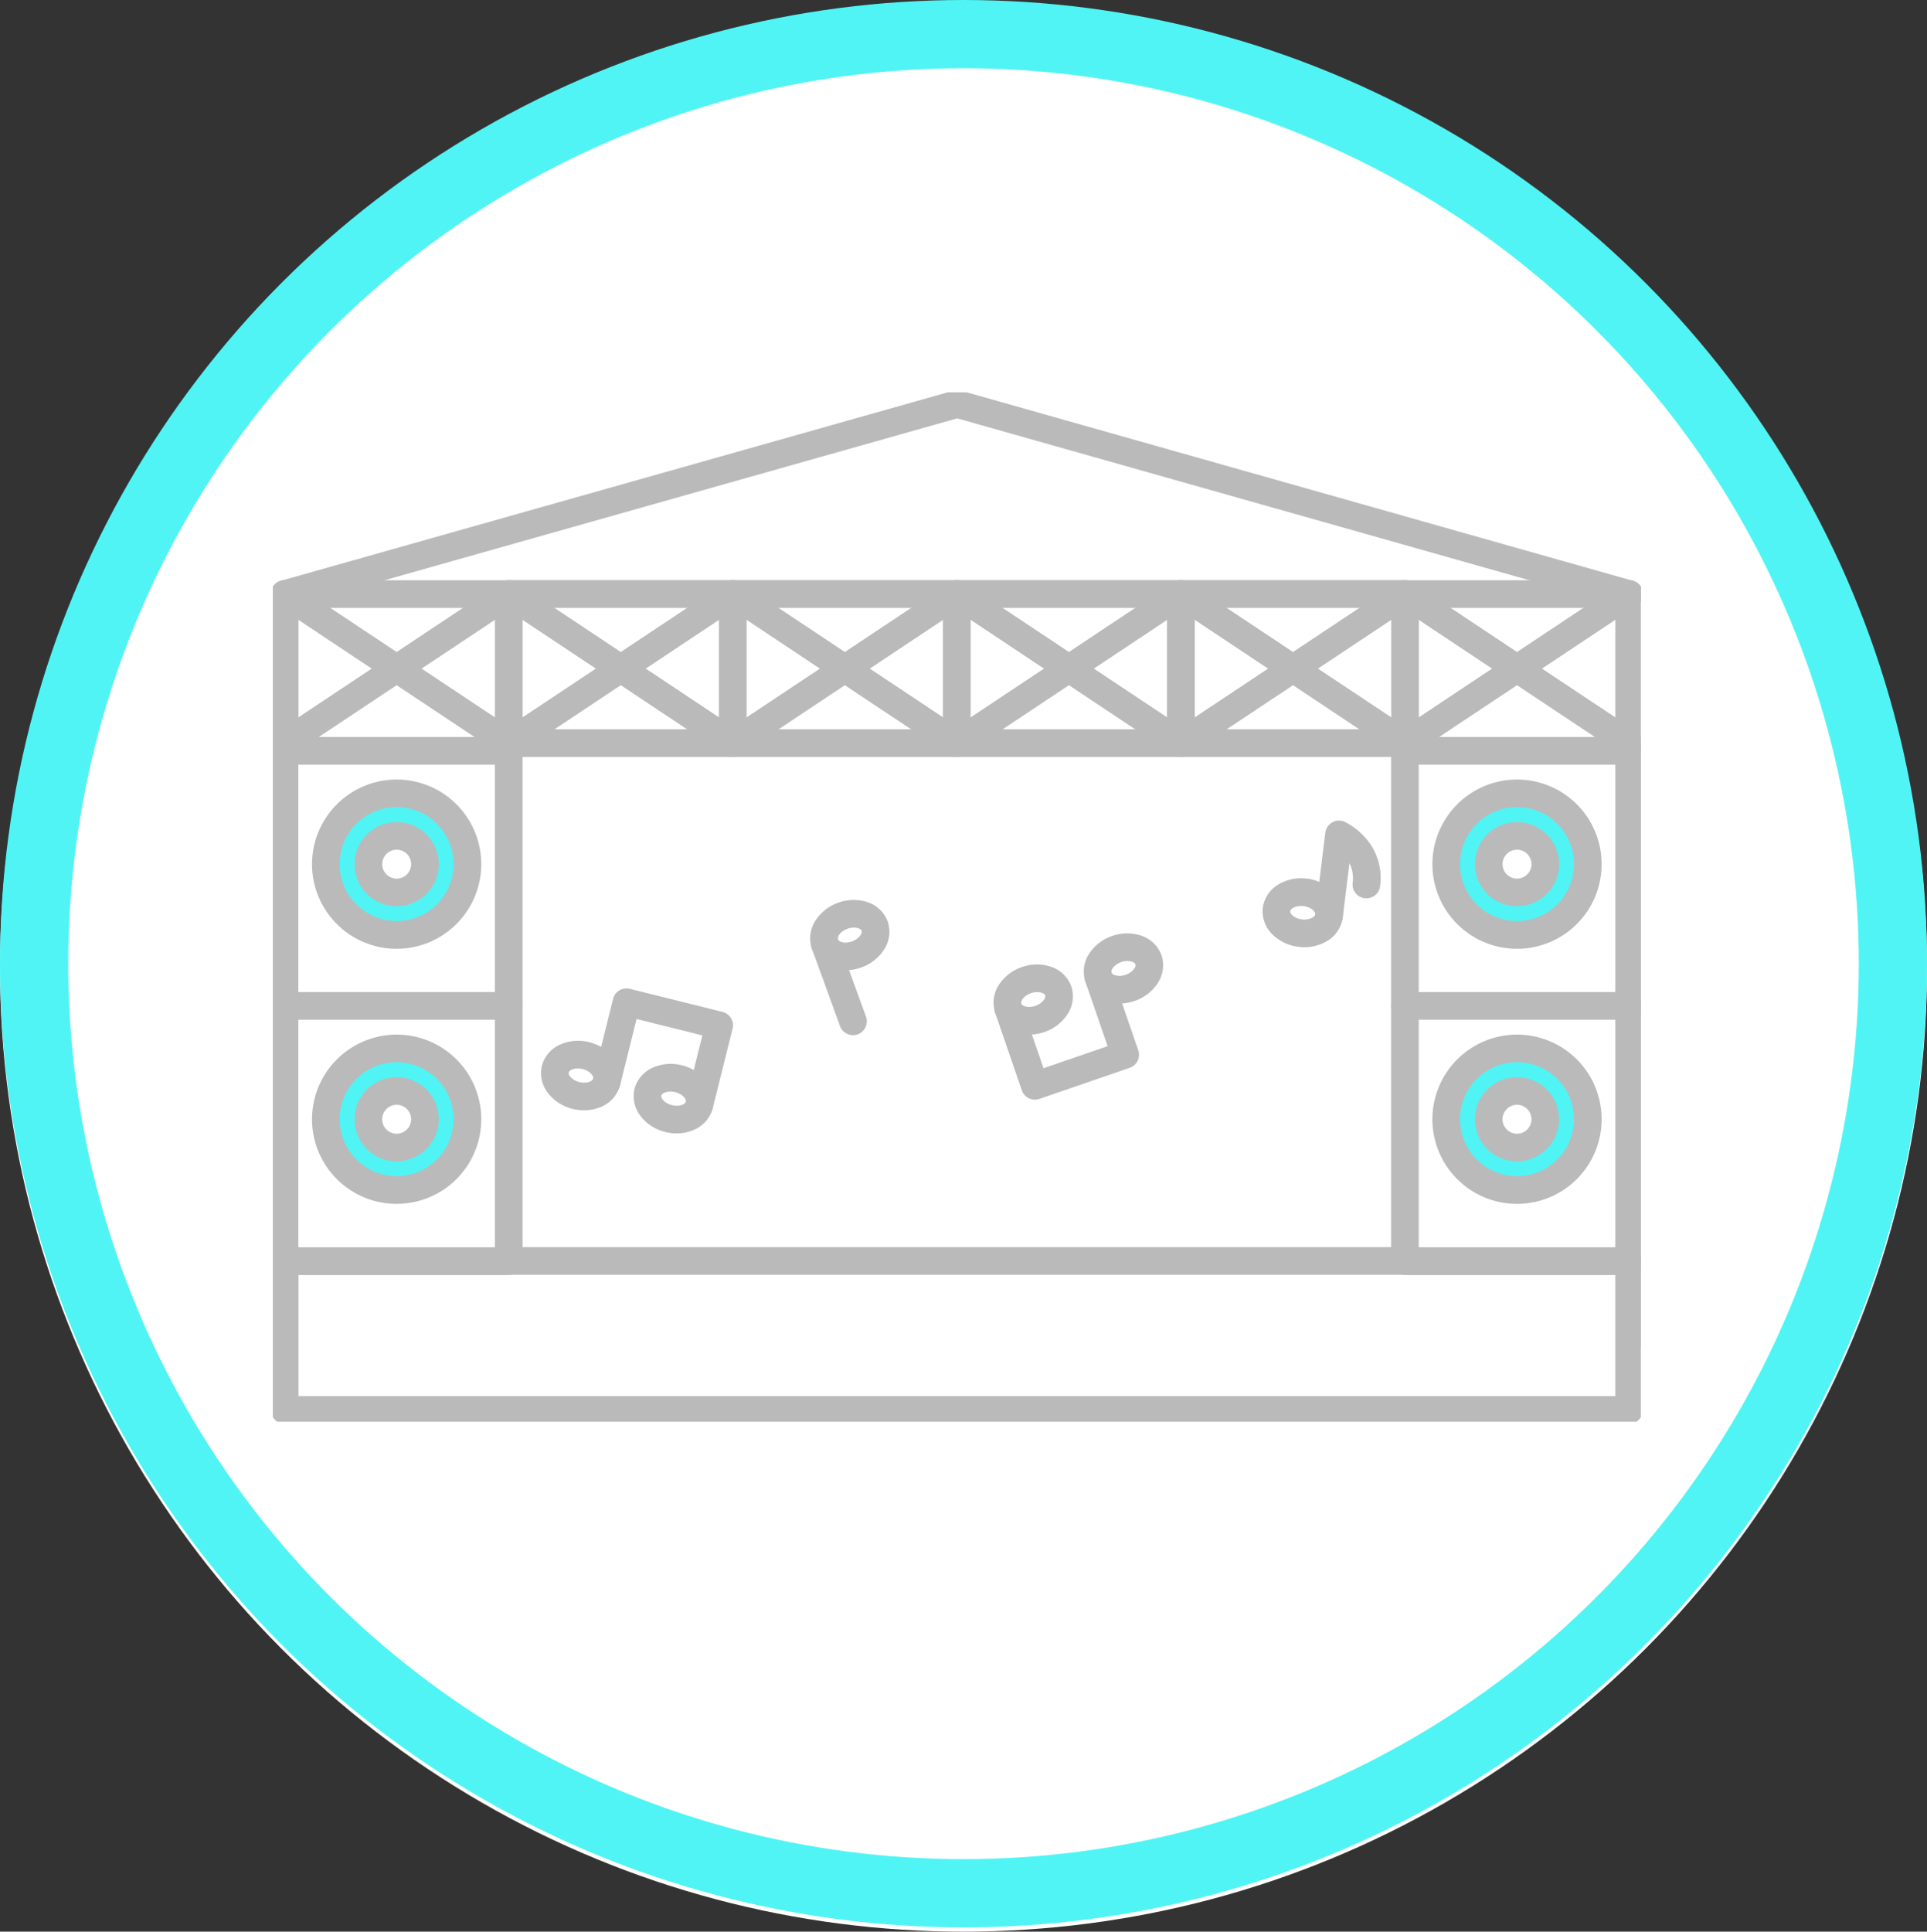 <svg xmlns="http://www.w3.org/2000/svg" xmlns:xlink="http://www.w3.org/1999/xlink" width="113" height="113.25"><rect width="100%" height="100%" fill="#333333" stroke="none"/><defs><clipPath id="clip-path"><rect id="長方形_29869" data-name="長方形 29869" width="80.218" height="60.351" fill="none"/></clipPath><clipPath id="clip-path-9"><rect id="長方形_29897" data-name="長方形 29897" width="52.395" height="23.146" fill="none" stroke="#bababa" stroke-width="1"/></clipPath></defs><g id="グループ_64648" data-name="グループ 64648" transform="translate(9816 -2151.75)"><circle id="楕円形_1131" data-name="楕円形 1131" cx="56.5" cy="56.5" r="56.5" transform="translate(-9816 2152)" fill="#fff"/><g id="楕円形_1166" data-name="楕円形 1166" transform="translate(-9816 2151.75)" fill="none" stroke="#50f4f4" stroke-linecap="round" stroke-width="4"><circle cx="56.5" cy="56.5" r="56.5" stroke="none"/><circle cx="56.5" cy="56.5" r="54.5" fill="none"/></g><g id="グループ_64772" data-name="グループ 64772" transform="translate(-84.011 -4877.025)"><g id="グループ_64762" data-name="グループ 64762" transform="translate(-9715.989 7051.775)"><path id="パス_55474" data-name="パス 55474" d="M1.011,12.145,40.449,1l39.4,11.145" transform="translate(-0.318 -0.314)" fill="#fff"/><g id="グループ_64747" data-name="グループ 64747" transform="translate(0 0)"><g id="グループ_64746" data-name="グループ 64746" clip-path="url(#clip-path)"><path id="パス_55475" data-name="パス 55475" d="M79.66,12.767a.81.81,0,0,1-.221-.031L40.259,1.653,1.042,12.736A.81.81,0,1,1,.6,11.176L40.039.031a.811.811,0,0,1,.441,0l39.4,11.145a.811.811,0,0,1-.22,1.591Z" transform="translate(-0.128 -0.125)" fill="#bababa"/></g></g><rect id="長方形_29870" data-name="長方形 29870" width="78.839" height="43.684" transform="translate(0.693 11.831)" fill="#fff"/><g id="グループ_64749" data-name="グループ 64749" transform="translate(0 0)"><g id="グループ_64748" data-name="グループ 64748" clip-path="url(#clip-path)"><path id="長方形_29871" data-name="長方形 29871" d="M-.19-1H78.649a.81.81,0,0,1,.81.81V43.495a.81.81,0,0,1-.81.81H-.19a.81.81,0,0,1-.81-.81V-.19A.81.81,0,0,1-.19-1ZM77.839.621H.621V42.684H77.839Z" transform="translate(0.883 12.02)" fill="#bababa"/></g></g><line id="線_932" data-name="線 932" x1="12.286" y2="30.361" transform="translate(21.257 20.568)" fill="#fff"/><line id="線_934" data-name="線 934" x2="12.287" y2="30.371" transform="translate(46.682 20.568)" fill="#fff"/><rect id="長方形_29873" data-name="長方形 29873" width="13.14" height="8.737" transform="translate(13.833 11.831)" fill="#fff"/><path id="長方形_29874" data-name="長方形 29874" d="M-.19-1H12.95a.81.81,0,0,1,.81.81V8.547a.81.81,0,0,1-.81.81H-.19A.81.81,0,0,1-1,8.547V-.19A.81.81,0,0,1-.19-1ZM12.14.621H.621V7.737H12.14Z" transform="translate(14.023 12.02)" fill="#bababa"/><rect id="長方形_29875" data-name="長方形 29875" width="13.14" height="8.737" transform="translate(26.973 11.831)" fill="#fff"/><path id="長方形_29876" data-name="長方形 29876" d="M-.19-1H12.95a.81.81,0,0,1,.81.81V8.547a.81.81,0,0,1-.81.81H-.19A.81.81,0,0,1-1,8.547V-.19A.81.81,0,0,1-.19-1ZM12.14.621H.621V7.737H12.14Z" transform="translate(27.162 12.02)" fill="#bababa"/><rect id="長方形_29877" data-name="長方形 29877" width="13.14" height="8.737" transform="translate(40.113 11.831)" fill="#fff"/><path id="長方形_29878" data-name="長方形 29878" d="M-.19-1H12.95a.81.81,0,0,1,.81.81V8.547a.81.81,0,0,1-.81.81H-.19A.81.81,0,0,1-1,8.547V-.19A.81.81,0,0,1-.19-1ZM12.14.621H.621V7.737H12.14Z" transform="translate(40.302 12.02)" fill="#bababa"/><rect id="長方形_29879" data-name="長方形 29879" width="13.14" height="8.737" transform="translate(53.252 11.831)" fill="#fff"/><path id="長方形_29880" data-name="長方形 29880" d="M-.19-1H12.95a.81.81,0,0,1,.81.81V8.547a.81.81,0,0,1-.81.81H-.19A.81.81,0,0,1-1,8.547V-.19A.81.81,0,0,1-.19-1ZM12.14.621H.621V7.737H12.14Z" transform="translate(53.442 12.02)" fill="#bababa"/><rect id="長方形_29881" data-name="長方形 29881" width="78.839" height="8.737" transform="translate(0.693 50.929)" fill="#fff"/><g id="グループ_64751" data-name="グループ 64751" transform="translate(0 0)"><g id="グループ_64750" data-name="グループ 64750" clip-path="url(#clip-path)"><path id="長方形_29882" data-name="長方形 29882" d="M-.19-1H78.649a.81.81,0,0,1,.81.81V8.547a.81.81,0,0,1-.81.81H-.19A.81.81,0,0,1-1,8.547V-.19A.81.81,0,0,1-.19-1ZM77.839.621H.621V7.737H77.839Z" transform="translate(0.883 51.118)" fill="#bababa"/></g></g><line id="線_936" data-name="線 936" x2="13.14" y2="8.737" transform="translate(13.833 11.831)" fill="#fff"/><path id="線_937" data-name="線 937" d="M12.949,9.358a.807.807,0,0,1-.448-.136L-.638.485A.81.81,0,0,1-.864-.638.81.81,0,0,1,.259-.864L13.4,7.873a.811.811,0,0,1-.449,1.485Z" transform="translate(14.023 12.021)" fill="#bababa"/><line id="線_938" data-name="線 938" x1="13.14" y2="8.737" transform="translate(13.833 11.831)" fill="#fff"/><path id="線_939" data-name="線 939" d="M-.189,9.358A.81.81,0,0,1-.864,9,.81.81,0,0,1-.638,7.873L12.5-.864a.81.81,0,0,1,1.124.226A.81.81,0,0,1,13.4.485L.259,9.222A.807.807,0,0,1-.189,9.358Z" transform="translate(14.023 12.021)" fill="#bababa"/><line id="線_940" data-name="線 940" x2="13.14" y2="8.737" transform="translate(0.689 11.831)" fill="#fff"/><g id="グループ_64753" data-name="グループ 64753" transform="translate(0 0)"><g id="グループ_64752" data-name="グループ 64752" clip-path="url(#clip-path)"><path id="線_941" data-name="線 941" d="M12.949,9.358a.807.807,0,0,1-.448-.136L-.638.485A.81.81,0,0,1-.864-.638.81.81,0,0,1,.259-.864L13.4,7.873a.811.811,0,0,1-.449,1.485Z" transform="translate(0.879 12.021)" fill="#bababa"/></g></g><line id="線_942" data-name="線 942" x1="13.14" y2="8.737" transform="translate(0.689 11.831)" fill="#fff"/><g id="グループ_64755" data-name="グループ 64755" transform="translate(0 0)"><g id="グループ_64754" data-name="グループ 64754" clip-path="url(#clip-path)"><path id="線_943" data-name="線 943" d="M-.189,9.358A.81.81,0,0,1-.864,9,.81.81,0,0,1-.638,7.873L12.5-.864a.81.81,0,0,1,1.124.226A.81.81,0,0,1,13.4.485L.259,9.222A.807.807,0,0,1-.189,9.358Z" transform="translate(0.879 12.021)" fill="#bababa"/></g></g><line id="線_944" data-name="線 944" x2="13.14" y2="8.737" transform="translate(26.973 11.831)" fill="#fff"/><path id="線_945" data-name="線 945" d="M12.949,9.358a.807.807,0,0,1-.448-.136L-.638.485A.81.81,0,0,1-.864-.638.81.81,0,0,1,.259-.864L13.4,7.873a.811.811,0,0,1-.449,1.485Z" transform="translate(27.162 12.021)" fill="#bababa"/><line id="線_946" data-name="線 946" x1="13.14" y2="8.737" transform="translate(26.973 11.831)" fill="#fff"/><path id="線_947" data-name="線 947" d="M-.189,9.358A.81.81,0,0,1-.864,9,.81.81,0,0,1-.638,7.873L12.5-.864a.81.81,0,0,1,1.124.226A.81.81,0,0,1,13.4.485L.259,9.222A.807.807,0,0,1-.189,9.358Z" transform="translate(27.162 12.021)" fill="#bababa"/><line id="線_948" data-name="線 948" x2="13.14" y2="8.737" transform="translate(40.113 11.831)" fill="#fff"/><path id="線_949" data-name="線 949" d="M12.949,9.358a.807.807,0,0,1-.448-.136L-.638.485A.81.81,0,0,1-.864-.638.81.81,0,0,1,.259-.864L13.4,7.873a.811.811,0,0,1-.449,1.485Z" transform="translate(40.302 12.021)" fill="#bababa"/><line id="線_950" data-name="線 950" x1="13.14" y2="8.737" transform="translate(40.113 11.831)" fill="#fff"/><path id="線_951" data-name="線 951" d="M-.189,9.358A.81.81,0,0,1-.864,9,.81.81,0,0,1-.638,7.873L12.5-.864a.81.81,0,0,1,1.124.226A.81.81,0,0,1,13.4.485L.259,9.222A.807.807,0,0,1-.189,9.358Z" transform="translate(40.302 12.021)" fill="#bababa"/><line id="線_952" data-name="線 952" x2="13.14" y2="8.737" transform="translate(53.252 11.831)" fill="#fff"/><path id="線_953" data-name="線 953" d="M12.949,9.358a.807.807,0,0,1-.448-.136L-.638.485A.81.81,0,0,1-.864-.638.81.81,0,0,1,.259-.864L13.4,7.873a.811.811,0,0,1-.449,1.485Z" transform="translate(53.442 12.021)" fill="#bababa"/><line id="線_954" data-name="線 954" x1="13.14" y2="8.737" transform="translate(53.252 11.831)" fill="#fff"/><path id="線_955" data-name="線 955" d="M-.189,9.358A.81.81,0,0,1-.864,9,.81.81,0,0,1-.638,7.873L12.5-.864a.81.81,0,0,1,1.124.226A.81.81,0,0,1,13.4.485L.259,9.222A.807.807,0,0,1-.189,9.358Z" transform="translate(53.442 12.021)" fill="#bababa"/><line id="線_956" data-name="線 956" x2="13.14" y2="8.737" transform="translate(66.388 11.831)" fill="#fff"/><g id="グループ_64757" data-name="グループ 64757" transform="translate(0 0)"><g id="グループ_64756" data-name="グループ 64756" clip-path="url(#clip-path)"><path id="線_957" data-name="線 957" d="M12.949,9.358a.807.807,0,0,1-.448-.136L-.638.485A.81.81,0,0,1-.864-.638.81.81,0,0,1,.259-.864L13.4,7.873a.811.811,0,0,1-.449,1.485Z" transform="translate(66.578 12.021)" fill="#bababa"/></g></g><line id="線_958" data-name="線 958" x1="13.14" y2="8.737" transform="translate(66.388 11.831)" fill="#fff"/><g id="グループ_64759" data-name="グループ 64759" transform="translate(0 0)"><g id="グループ_64758" data-name="グループ 64758" clip-path="url(#clip-path)"><path id="線_959" data-name="線 959" d="M-.189,9.358A.81.81,0,0,1-.864,9,.81.81,0,0,1-.638,7.873L12.5-.864a.81.81,0,0,1,1.124.226A.81.81,0,0,1,13.4.485L.259,9.222A.807.807,0,0,1-.189,9.358Z" transform="translate(66.578 12.021)" fill="#bababa"/></g></g><rect id="長方形_29888" data-name="長方形 29888" width="13.147" height="14.965" transform="translate(0.686 21.02)" fill="#fff"/><g id="グループ_64761" data-name="グループ 64761" transform="translate(0 0)"><g id="グループ_64760" data-name="グループ 64760" clip-path="url(#clip-path)"><path id="長方形_29889" data-name="長方形 29889" d="M-.19-1H12.958a.81.81,0,0,1,.81.81V14.776a.81.81,0,0,1-.81.81H-.19a.81.81,0,0,1-.81-.81V-.19A.81.81,0,0,1-.19-1ZM12.147.621H.621V13.965H12.147Z" transform="translate(0.875 21.209)" fill="#bababa"/><path id="パス_55476" data-name="パス 55476" d="M12.836,38.444a4.152,4.152,0,1,1-4.152-4.152,4.152,4.152,0,0,1,4.152,4.152" transform="translate(-1.424 -10.778)" fill="#50f4f4"/><path id="楕円形_1182" data-name="楕円形 1182" d="M3.962-1A4.962,4.962,0,1,1-1,3.962,4.968,4.968,0,0,1,3.962-1Zm0,8.3A3.341,3.341,0,1,0,.621,3.962,3.345,3.345,0,0,0,3.962,7.3Z" transform="translate(3.297 23.703)" fill="#bababa"/><path id="パス_55477" data-name="パス 55477" d="M11.485,39.587a1.658,1.658,0,1,1-1.658-1.658,1.658,1.658,0,0,1,1.658,1.658" transform="translate(-2.568 -11.921)" fill="#fff"/><path id="パス_55478" data-name="パス 55478" d="M9.638,36.929A2.468,2.468,0,1,1,7.17,39.4,2.471,2.471,0,0,1,9.638,36.929Zm0,3.316a.848.848,0,1,0-.847-.848A.849.849,0,0,0,9.638,40.245Z" transform="translate(-2.378 -11.732)" fill="#bababa"/><rect id="長方形_29890" data-name="長方形 29890" width="13.147" height="14.965" transform="translate(0.686 35.974)" fill="#fff"/><path id="長方形_29891" data-name="長方形 29891" d="M-.19-1H12.958a.81.81,0,0,1,.81.81V14.776a.81.81,0,0,1-.81.81H-.19a.81.81,0,0,1-.81-.81V-.19A.81.81,0,0,1-.19-1ZM12.147.621H.621V13.965H12.147Z" transform="translate(0.875 36.164)" fill="#bababa"/><path id="パス_55479" data-name="パス 55479" d="M12.836,60.254A4.152,4.152,0,1,1,8.684,56.1a4.152,4.152,0,0,1,4.152,4.152" transform="translate(-1.424 -17.634)" fill="#50f4f4"/><path id="楕円形_1183" data-name="楕円形 1183" d="M3.962-1A4.962,4.962,0,1,1-1,3.962,4.968,4.968,0,0,1,3.962-1Zm0,8.3A3.341,3.341,0,1,0,.621,3.962,3.345,3.345,0,0,0,3.962,7.3Z" transform="translate(3.297 38.658)" fill="#bababa"/><path id="パス_55480" data-name="パス 55480" d="M11.485,61.4a1.658,1.658,0,1,1-1.658-1.658A1.658,1.658,0,0,1,11.485,61.4" transform="translate(-2.568 -18.777)" fill="#fff"/><path id="パス_55481" data-name="パス 55481" d="M9.638,63.676a2.468,2.468,0,1,1,2.468-2.468A2.471,2.471,0,0,1,9.638,63.676Zm0-3.316a.848.848,0,1,0,.848.848A.848.848,0,0,0,9.638,60.36Z" transform="translate(-2.378 -18.587)" fill="#bababa"/><rect id="長方形_29892" data-name="長方形 29892" width="13.147" height="14.965" transform="translate(66.385 21.02)" fill="#fff"/><path id="長方形_29893" data-name="長方形 29893" d="M-.19-1H12.958a.81.81,0,0,1,.81.81V14.776a.81.81,0,0,1-.81.81H-.19a.81.81,0,0,1-.81-.81V-.19A.81.81,0,0,1-.19-1ZM12.147.621H.621V13.965H12.147Z" transform="translate(66.574 21.209)" fill="#bababa"/><path id="パス_55482" data-name="パス 55482" d="M108.651,38.444a4.152,4.152,0,1,1-4.152-4.152,4.152,4.152,0,0,1,4.152,4.152" transform="translate(-31.541 -10.778)" fill="#50f4f4"/><path id="楕円形_1184" data-name="楕円形 1184" d="M3.962-1A4.962,4.962,0,1,1-1,3.962,4.968,4.968,0,0,1,3.962-1Zm0,8.3A3.341,3.341,0,1,0,.621,3.962,3.345,3.345,0,0,0,3.962,7.3Z" transform="translate(68.996 23.703)" fill="#bababa"/><path id="パス_55483" data-name="パス 55483" d="M107.3,39.587a1.658,1.658,0,1,1-1.658-1.658,1.658,1.658,0,0,1,1.658,1.658" transform="translate(-32.684 -11.921)" fill="#fff"/><path id="パス_55484" data-name="パス 55484" d="M105.453,36.929a2.468,2.468,0,1,1-2.468,2.468A2.471,2.471,0,0,1,105.453,36.929Zm0,3.316a.848.848,0,1,0-.847-.848A.849.849,0,0,0,105.453,40.245Z" transform="translate(-32.495 -11.732)" fill="#bababa"/><rect id="長方形_29894" data-name="長方形 29894" width="13.147" height="14.965" transform="translate(66.385 35.974)" fill="#fff"/><path id="長方形_29895" data-name="長方形 29895" d="M-.19-1H12.958a.81.81,0,0,1,.81.81V14.776a.81.81,0,0,1-.81.81H-.19a.81.81,0,0,1-.81-.81V-.19A.81.81,0,0,1-.19-1ZM12.147.621H.621V13.965H12.147Z" transform="translate(66.574 36.164)" fill="#bababa"/><path id="パス_55485" data-name="パス 55485" d="M108.651,60.254A4.152,4.152,0,1,1,104.5,56.1a4.152,4.152,0,0,1,4.152,4.152" transform="translate(-31.541 -17.634)" fill="#50f4f4"/><path id="楕円形_1185" data-name="楕円形 1185" d="M3.962-1A4.962,4.962,0,1,1-1,3.962,4.968,4.968,0,0,1,3.962-1Zm0,8.3A3.341,3.341,0,1,0,.621,3.962,3.345,3.345,0,0,0,3.962,7.3Z" transform="translate(68.996 38.658)" fill="#bababa"/><path id="パス_55486" data-name="パス 55486" d="M107.3,61.4a1.658,1.658,0,1,1-1.658-1.658A1.658,1.658,0,0,1,107.3,61.4" transform="translate(-32.684 -18.777)" fill="#fff"/><path id="パス_55487" data-name="パス 55487" d="M105.453,63.676a2.468,2.468,0,1,1,2.468-2.468A2.471,2.471,0,0,1,105.453,63.676Zm0-3.316a.848.848,0,1,0,.848.848A.848.848,0,0,0,105.453,60.36Z" transform="translate(-32.495 -18.587)" fill="#bababa"/></g></g></g><g id="グループ_64764" data-name="グループ 64764" transform="translate(-9702.078 7075.46)"><g id="グループ_64763" data-name="グループ 64763" transform="translate(0 0)" clip-path="url(#clip-path-9)"><g id="グループ_64768" data-name="グループ 64768" transform="translate(44.824 0.956) rotate(7)"><path id="パス_55489" data-name="パス 55489" d="M2.362,0A2.6,2.6,0,0,1,3.956.523a1.9,1.9,0,0,1,.768,1.491,1.9,1.9,0,0,1-.768,1.491,2.6,2.6,0,0,1-1.594.523A2.606,2.606,0,0,1,.769,3.505,1.9,1.9,0,0,1,0,2.014,1.9,1.9,0,0,1,.769.523,2.606,2.606,0,0,1,2.362,0Zm0,2.407c.445,0,.741-.237.741-.393s-.3-.393-.741-.393-.742.237-.742.393S1.917,2.407,2.362,2.407Z" transform="translate(0 3.613)" fill="#bababa"/><path id="パス_55490" data-name="パス 55490" d="M.81,6.437A.81.81,0,0,1,0,5.627V.81A.81.81,0,0,1,1.058.039,3.947,3.947,0,0,1,2.313.77,3.534,3.534,0,0,1,3.571,3.53a.81.81,0,0,1-1.621,0,1.974,1.974,0,0,0-.329-1.124V5.627A.81.81,0,0,1,.81,6.437Z" transform="translate(3.103)" fill="#bababa"/></g><g id="グループ_64769" data-name="グループ 64769" transform="translate(17.012 7.053) rotate(-20)"><path id="パス_55497" data-name="パス 55497" d="M2.361,0A2.607,2.607,0,0,1,3.955.522a1.9,1.9,0,0,1,.769,1.492,1.9,1.9,0,0,1-.769,1.492,2.607,2.607,0,0,1-1.594.522A2.6,2.6,0,0,1,.768,3.505,1.9,1.9,0,0,1,0,2.014,1.9,1.9,0,0,1,.768.523,2.6,2.6,0,0,1,2.361,0Zm0,2.407c.446,0,.742-.237.742-.393s-.3-.393-.742-.393-.74.237-.74.393S1.916,2.407,2.361,2.407Z" transform="translate(0 0)" fill="#bababa"/><path id="線_960" data-name="線 960" d="M.81,6.437A.81.81,0,0,1,0,5.627V.81a.81.81,0,1,1,1.621,0V5.627A.81.81,0,0,1,.81,6.437Z" transform="translate(0 1.204)" fill="#bababa"/></g><g id="グループ_64766" data-name="グループ 64766" transform="translate(40.034 14.645) rotate(161)"><path id="パス_55492" data-name="パス 55492" d="M2.362,0A2.6,2.6,0,0,1,3.956.523a1.9,1.9,0,0,1,.768,1.491,1.9,1.9,0,0,1-.768,1.491,2.6,2.6,0,0,1-1.594.523A2.606,2.606,0,0,1,.769,3.505,1.9,1.9,0,0,1,0,2.014,1.9,1.9,0,0,1,.769.523,2.606,2.606,0,0,1,2.362,0Zm0,2.407c.445,0,.741-.237.741-.393s-.3-.393-.741-.393-.742.237-.742.393S1.917,2.407,2.362,2.407Z" transform="translate(0 3.613)" fill="#bababa"/><path id="パス_55494" data-name="パス 55494" d="M2.362,0A2.6,2.6,0,0,1,3.956.523a1.9,1.9,0,0,1,.768,1.491,1.9,1.9,0,0,1-.768,1.491,2.6,2.6,0,0,1-1.594.523A2.606,2.606,0,0,1,.769,3.505,1.9,1.9,0,0,1,0,2.014,1.9,1.9,0,0,1,.769.523,2.606,2.606,0,0,1,2.362,0Zm0,2.407c.445,0,.741-.237.741-.393s-.3-.393-.741-.393-.742.237-.742.393S1.917,2.407,2.362,2.407Z" transform="translate(5.597 3.613)" fill="#bababa"/><path id="パス_55495" data-name="パス 55495" d="M6.407,6.437a.81.81,0,0,1-.81-.81V1.621H1.621V5.627A.81.81,0,0,1,0,5.627V.81A.81.81,0,0,1,.81,0h5.6a.81.81,0,0,1,.81.81V5.627A.81.81,0,0,1,6.407,6.437Z" transform="translate(3.103 0)" fill="#bababa"/></g><g id="グループ_64767" data-name="グループ 64767" transform="translate(3.227 10.342) rotate(14)"><path id="パス_55492-2" data-name="パス 55492" d="M2.362,0A2.6,2.6,0,0,1,3.956.523a1.9,1.9,0,0,1,.768,1.491,1.9,1.9,0,0,1-.768,1.491,2.6,2.6,0,0,1-1.594.523A2.606,2.606,0,0,1,.769,3.505,1.9,1.9,0,0,1,0,2.014,1.9,1.9,0,0,1,.769.523,2.606,2.606,0,0,1,2.362,0Zm0,2.407c.445,0,.741-.237.741-.393s-.3-.393-.741-.393-.742.237-.742.393S1.917,2.407,2.362,2.407Z" transform="translate(0 3.613)" fill="#bababa"/><path id="パス_55494-2" data-name="パス 55494" d="M2.362,0A2.6,2.6,0,0,1,3.956.523a1.9,1.9,0,0,1,.768,1.491,1.9,1.9,0,0,1-.768,1.491,2.6,2.6,0,0,1-1.594.523A2.606,2.606,0,0,1,.769,3.505,1.9,1.9,0,0,1,0,2.014,1.9,1.9,0,0,1,.769.523,2.606,2.606,0,0,1,2.362,0Zm0,2.407c.445,0,.741-.237.741-.393s-.3-.393-.741-.393-.742.237-.742.393S1.917,2.407,2.362,2.407Z" transform="translate(5.597 3.613)" fill="#bababa"/><path id="パス_55495-2" data-name="パス 55495" d="M6.407,6.437a.81.81,0,0,1-.81-.81V1.621H1.621V5.627A.81.81,0,0,1,0,5.627V.81A.81.81,0,0,1,.81,0h5.6a.81.81,0,0,1,.81.81V5.627A.81.81,0,0,1,6.407,6.437Z" transform="translate(3.103 0)" fill="#bababa"/></g></g></g></g></g></svg>